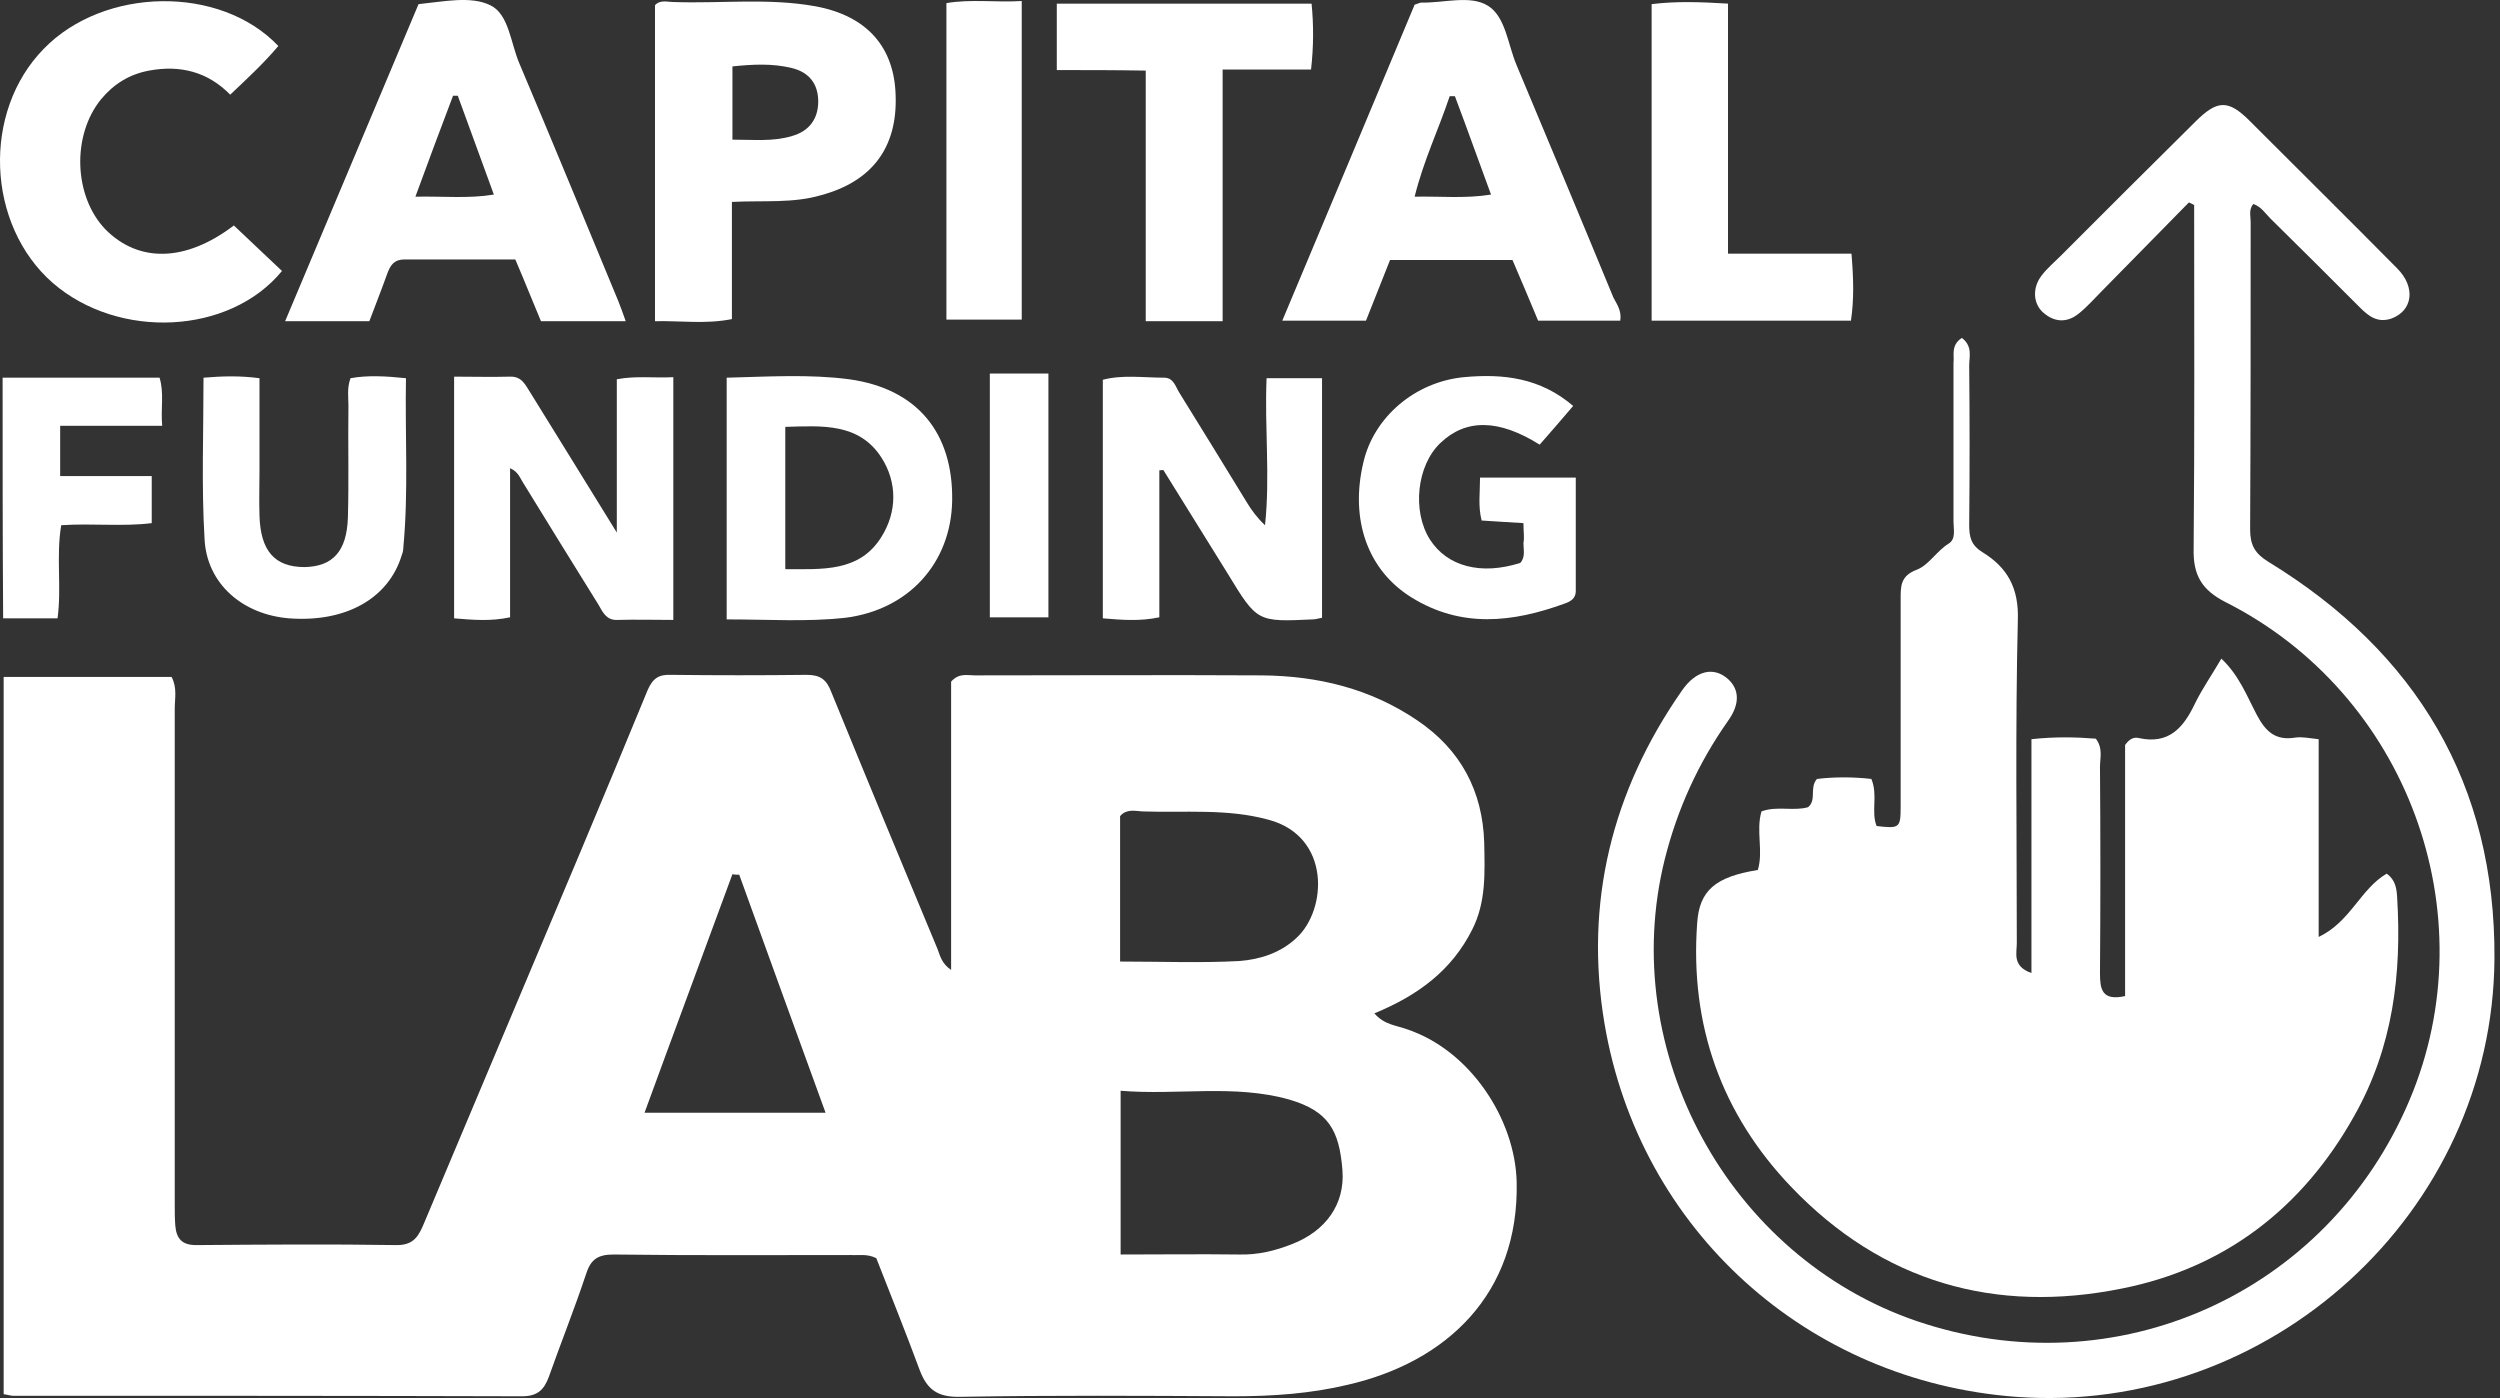 <svg width="152" height="85" viewBox="0 0 152 85" fill="none" xmlns="http://www.w3.org/2000/svg">
<rect x="0" y="0" width="152" height="85" fill="#333333" stroke="none"/>
<path d="M83.561 61.611C84.165 62.311 84.897 62.342 85.501 62.565C89.382 63.837 92.117 68.036 92.213 71.853C92.372 78.692 87.919 82.827 81.939 84.195C79.68 84.736 77.358 84.894 75.036 84.894C69.47 84.863 63.935 84.831 58.369 84.926C57.001 84.958 56.365 84.481 55.919 83.304C55.06 80.982 54.138 78.692 53.279 76.497C52.707 76.211 52.198 76.338 51.752 76.306C46.949 76.306 42.114 76.338 37.311 76.274C36.357 76.274 35.912 76.561 35.626 77.483C34.926 79.582 34.099 81.65 33.367 83.718C33.081 84.481 32.699 84.894 31.745 84.894C21.439 84.863 11.101 84.863 0.795 84.863C0.636 84.863 0.477 84.799 0.223 84.767C0.223 70.263 0.223 55.79 0.223 41.158C3.658 41.158 7.03 41.158 10.433 41.158C10.783 41.826 10.624 42.462 10.624 43.098C10.624 53.15 10.624 63.169 10.624 73.221C10.624 73.634 10.624 74.08 10.656 74.493C10.72 75.288 11.038 75.702 11.928 75.702C16 75.67 20.071 75.638 24.143 75.702C25.192 75.702 25.479 75.097 25.797 74.334C27.578 70.104 29.359 65.873 31.141 61.643C33.908 55.09 36.675 48.538 39.379 41.953C39.697 41.222 40.079 40.999 40.81 41.031C43.546 41.063 46.313 41.063 49.049 41.031C49.876 41.031 50.257 41.317 50.544 42.08C52.675 47.297 54.838 52.514 57.001 57.698C57.16 58.112 57.255 58.589 57.828 58.971C57.828 52.991 57.828 47.17 57.828 41.444C58.305 40.904 58.814 41.063 59.259 41.063C65.08 41.063 70.901 41.031 76.722 41.063C80.126 41.094 83.306 41.858 86.169 43.798C88.809 45.579 90.145 48.092 90.241 51.241C90.272 53.023 90.368 54.836 89.509 56.521C88.268 59.002 86.201 60.529 83.561 61.611ZM68.134 76.274C70.615 76.274 72.969 76.243 75.322 76.274C76.468 76.306 77.517 76.052 78.567 75.638C80.603 74.843 81.779 73.221 81.621 71.153C81.43 68.704 80.762 67.559 78.408 66.859C75.036 65.905 71.633 66.605 68.134 66.318C68.134 69.722 68.134 72.871 68.134 76.274ZM68.102 58.462C70.647 58.462 73 58.557 75.354 58.43C76.595 58.334 77.835 57.953 78.821 57.03C80.698 55.313 80.921 50.859 77.135 49.842C74.591 49.142 72.014 49.428 69.438 49.333C68.993 49.301 68.484 49.174 68.102 49.619C68.102 52.482 68.102 55.376 68.102 58.462ZM50.194 67.654C48.381 62.692 46.663 57.921 44.945 53.182C44.818 53.182 44.659 53.182 44.532 53.15C42.782 57.921 41.001 62.692 39.188 67.654C43.037 67.654 46.504 67.654 50.194 67.654Z" fill="white"/>
<path d="M119.282 20.546C119.95 21.055 119.727 21.691 119.727 22.232C119.759 25.444 119.759 28.689 119.727 31.901C119.727 32.633 119.822 33.142 120.554 33.587C122.049 34.51 122.749 35.75 122.685 37.691C122.526 44.243 122.622 50.796 122.622 57.348C122.622 57.953 122.335 58.748 123.512 59.161C123.512 54.358 123.512 49.682 123.512 44.943C124.975 44.784 126.216 44.816 127.425 44.911C127.87 45.484 127.679 46.088 127.679 46.629C127.711 50.796 127.711 54.963 127.679 59.161C127.679 60.115 127.774 60.879 129.206 60.561C129.206 55.408 129.206 50.255 129.206 45.293C129.524 44.847 129.81 44.816 130.065 44.879C131.846 45.261 132.737 44.275 133.436 42.812C133.882 41.889 134.486 41.031 135.059 40.044C136.14 41.062 136.617 42.335 137.222 43.48C137.762 44.498 138.367 45.038 139.544 44.847C139.957 44.784 140.371 44.879 140.975 44.943C140.975 48.919 140.975 52.863 140.975 56.967C142.915 56.044 143.52 54.04 145.11 53.118C145.651 53.499 145.714 54.04 145.746 54.549C146.032 59.225 145.492 63.678 143.138 67.845C139.989 73.475 135.249 77.101 129.015 78.342C121.317 79.9 114.447 77.96 108.912 72.171C104.65 67.718 102.741 62.31 103.187 56.139C103.314 54.136 104.3 53.309 106.876 52.895C107.226 51.75 106.749 50.509 107.099 49.333C108.053 48.983 109.039 49.333 109.93 49.078C110.471 48.633 109.994 47.901 110.471 47.36C111.52 47.233 112.666 47.233 113.779 47.36C114.192 48.346 113.747 49.333 114.097 50.223C115.496 50.382 115.56 50.35 115.56 49.014C115.56 44.847 115.56 40.681 115.56 36.482C115.56 35.655 115.528 35.019 116.546 34.637C117.278 34.351 117.755 33.492 118.486 33.047C118.932 32.76 118.773 32.188 118.773 31.711C118.773 28.498 118.773 25.253 118.773 22.041C118.836 21.659 118.582 20.991 119.282 20.546Z" fill="white"/>
<path d="M133.086 12.307C131.305 14.12 129.556 15.902 127.774 17.715C127.329 18.16 126.916 18.637 126.407 19.051C125.707 19.623 124.944 19.623 124.244 19.019C123.608 18.478 123.544 17.492 124.148 16.729C124.466 16.315 124.88 15.965 125.262 15.584C127.997 12.848 130.733 10.113 133.468 7.409C134.804 6.073 135.472 6.041 136.776 7.345C139.766 10.335 142.788 13.325 145.746 16.315C146.891 17.46 146.7 18.892 145.396 19.369C144.537 19.655 143.997 19.21 143.456 18.669C141.675 16.888 139.862 15.075 138.049 13.293C137.731 12.975 137.476 12.562 136.999 12.403C136.713 12.753 136.84 13.134 136.84 13.484C136.84 19.719 136.84 25.953 136.808 32.188C136.808 33.142 137.094 33.651 137.921 34.16C146.923 39.663 151.726 47.678 151.663 58.27C151.567 73.761 137.985 86.071 122.558 84.926C109.898 83.972 99.688 74.811 97.556 62.246C96.316 54.899 98.002 48.092 102.264 41.985C103.123 40.744 104.204 40.521 105.063 41.285C105.763 41.921 105.795 42.812 105.063 43.83C103.25 46.406 101.978 49.205 101.214 52.259C98.32 63.901 105.095 76.401 116.514 80.314C128.633 84.449 141.548 78.66 146.51 66.859C151.281 55.535 146.351 42.175 135.313 36.609C133.882 35.877 133.341 34.987 133.373 33.396C133.436 26.43 133.405 19.464 133.405 12.466C133.309 12.403 133.214 12.371 133.086 12.307Z" fill="white"/>
<path d="M98.511 19.496C96.888 19.496 95.266 19.496 93.517 19.496C93.008 18.288 92.499 17.047 91.958 15.806C89.477 15.806 87.06 15.806 84.515 15.806C84.038 17.015 83.561 18.224 83.052 19.496C81.398 19.496 79.807 19.496 77.963 19.496C80.698 12.976 83.37 6.614 86.01 0.284C86.233 0.22 86.328 0.157 86.424 0.157C87.791 0.189 89.382 -0.32 90.463 0.348C91.545 1.016 91.672 2.701 92.213 3.974C94.185 8.681 96.157 13.389 98.097 18.097C98.32 18.51 98.606 18.924 98.511 19.496ZM88.459 5.85C88.364 5.85 88.237 5.85 88.141 5.85C87.473 7.854 86.551 9.763 86.01 11.958C87.632 11.926 89.064 12.085 90.654 11.83C89.891 9.763 89.191 7.791 88.459 5.85Z" fill="white"/>
<path d="M38.043 19.528C36.198 19.528 34.576 19.528 32.89 19.528C32.381 18.319 31.904 17.111 31.331 15.775C29.105 15.775 26.846 15.775 24.588 15.775C23.984 15.775 23.761 16.093 23.57 16.57C23.22 17.556 22.839 18.51 22.457 19.528C20.771 19.528 19.149 19.528 17.336 19.528C20.103 12.976 22.775 6.582 25.447 0.252C27.006 0.093 28.628 -0.257 29.805 0.316C30.95 0.857 31.045 2.638 31.586 3.878C33.622 8.681 35.594 13.485 37.598 18.319C37.725 18.637 37.852 18.987 38.043 19.528ZM25.256 11.958C27.006 11.926 28.469 12.085 30.027 11.83C29.232 9.667 28.532 7.727 27.833 5.819C27.737 5.819 27.642 5.819 27.546 5.819C26.783 7.823 26.051 9.795 25.256 11.958Z" fill="white"/>
<path d="M44.5 12.276C44.5 14.693 44.5 17.015 44.5 19.401C42.91 19.719 41.415 19.496 39.824 19.528C39.824 13.103 39.824 6.741 39.824 0.316C40.142 -0.034 40.588 0.125 41.001 0.125C43.864 0.22 46.727 -0.13 49.558 0.379C52.707 0.952 54.392 2.86 54.456 5.85C54.552 8.999 52.993 11.035 49.939 11.862C48.222 12.371 46.472 12.18 44.5 12.276ZM44.532 8.491C45.868 8.491 47.013 8.618 48.158 8.268C49.176 7.982 49.748 7.25 49.748 6.169C49.748 5.119 49.208 4.387 48.126 4.133C46.949 3.847 45.773 3.91 44.532 4.037C44.532 5.564 44.532 6.964 44.532 8.491Z" fill="white"/>
<path d="M14.219 13.708C15.236 14.662 16.191 15.584 17.145 16.475C13.964 20.356 7.221 20.674 3.213 17.207C-0.827 13.676 -1.113 6.805 2.672 2.956C6.33 -0.797 13.392 -0.924 16.922 2.797C16.064 3.815 15.077 4.738 13.996 5.756C12.628 4.356 10.942 3.942 9.066 4.292C7.857 4.515 6.903 5.119 6.139 6.042C4.358 8.237 4.485 11.926 6.394 13.93C8.429 15.998 11.292 15.934 14.219 13.708Z" fill="white"/>
<path d="M27.61 22.9C28.787 22.9 29.9 22.932 30.982 22.9C31.745 22.868 31.936 23.409 32.254 23.886C33.94 26.621 35.626 29.325 37.502 32.379C37.502 29.071 37.502 26.112 37.502 23.059C38.679 22.836 39.761 22.995 40.938 22.932C40.938 27.83 40.938 32.665 40.938 37.691C39.824 37.691 38.679 37.659 37.534 37.691C36.866 37.722 36.643 37.214 36.389 36.768C34.862 34.319 33.335 31.838 31.809 29.357C31.618 29.071 31.522 28.689 31.013 28.466C31.013 31.552 31.013 34.51 31.013 37.532C29.836 37.786 28.755 37.691 27.61 37.595C27.61 32.697 27.61 27.862 27.61 22.9Z" fill="white"/>
<path d="M77.008 22.995C78.249 22.995 79.267 22.995 80.38 22.995C80.38 27.893 80.38 32.728 80.38 37.563C80.157 37.595 79.998 37.658 79.839 37.658C76.436 37.818 76.436 37.818 74.654 34.891C73.35 32.792 72.046 30.692 70.742 28.593C70.742 28.561 70.647 28.593 70.488 28.593C70.488 31.551 70.488 34.541 70.488 37.531C69.311 37.786 68.197 37.69 67.052 37.595C67.052 32.76 67.052 27.957 67.052 23.09C68.261 22.772 69.502 22.963 70.774 22.963C71.378 22.963 71.474 23.536 71.728 23.917C73.096 26.112 74.432 28.307 75.8 30.533C76.086 31.011 76.436 31.488 76.913 31.933C77.231 28.975 76.881 26.017 77.008 22.995Z" fill="white"/>
<path d="M64.253 4.26C64.253 2.765 64.253 1.525 64.253 0.221C69.438 0.221 74.527 0.221 79.744 0.221C79.871 1.525 79.871 2.797 79.712 4.229C77.931 4.229 76.213 4.229 74.336 4.229C74.336 9.382 74.336 14.439 74.336 19.528C72.746 19.528 71.283 19.528 69.661 19.528C69.661 14.471 69.661 9.445 69.661 4.292C67.816 4.26 66.098 4.26 64.253 4.26Z" fill="white"/>
<path d="M44.182 37.659C44.182 32.665 44.182 27.862 44.182 22.964C46.695 22.9 49.208 22.741 51.625 23.059C55.76 23.631 57.955 26.303 57.892 30.439C57.828 34.224 55.251 37.087 51.371 37.564C49.049 37.818 46.663 37.659 44.182 37.659ZM47.745 34.605C50.003 34.605 52.261 34.796 53.597 32.633C54.552 31.107 54.552 29.325 53.597 27.83C52.23 25.699 49.971 25.89 47.745 25.954C47.745 28.88 47.745 31.679 47.745 34.605Z" fill="white"/>
<path d="M112.57 15.425C112.697 16.951 112.729 18.192 112.538 19.496C108.499 19.496 104.491 19.496 100.419 19.496C100.419 13.071 100.419 6.709 100.419 0.252C101.946 0.061 103.441 0.125 105.063 0.22C105.063 5.278 105.063 10.272 105.063 15.425C107.64 15.425 110.025 15.425 112.57 15.425Z" fill="white"/>
<path d="M92.626 31.806C91.704 31.743 90.94 31.711 90.082 31.647C89.859 30.757 89.986 29.962 89.986 29.039C91.958 29.039 93.771 29.039 95.807 29.039C95.807 31.329 95.807 33.619 95.807 35.941C95.807 36.387 95.489 36.578 95.107 36.705C91.958 37.85 88.841 38.2 85.819 36.323C83.147 34.669 82.066 31.584 82.893 28.117C83.529 25.349 86.042 23.218 89 22.932C91.386 22.709 93.644 22.964 95.648 24.681C94.948 25.508 94.28 26.272 93.612 27.035C91.131 25.477 89.127 25.445 87.569 26.94C86.137 28.307 85.851 31.075 86.933 32.792C87.982 34.446 90.05 34.987 92.435 34.224C92.753 33.874 92.626 33.429 92.626 33.015C92.69 32.697 92.626 32.347 92.626 31.806Z" fill="white"/>
<path d="M12.374 22.964C13.519 22.868 14.569 22.836 15.777 22.995C15.777 24.904 15.777 26.781 15.777 28.657C15.777 29.548 15.745 30.439 15.777 31.361C15.841 33.492 16.7 34.478 18.513 34.478C20.23 34.447 21.089 33.524 21.153 31.456C21.216 29.198 21.153 26.908 21.185 24.649C21.185 24.141 21.089 23.6 21.312 22.995C22.361 22.805 23.443 22.868 24.683 22.995C24.62 26.463 24.843 29.866 24.524 33.27C24.524 33.429 24.493 33.588 24.429 33.747C23.634 36.387 21.026 37.85 17.59 37.596C14.759 37.373 12.565 35.496 12.437 32.761C12.246 29.58 12.374 26.335 12.374 22.964Z" fill="white"/>
<path d="M62.122 19.433C60.532 19.433 59.068 19.433 57.542 19.433C57.542 13.008 57.542 6.646 57.542 0.189C59.037 -0.066 60.532 0.157 62.122 0.062C62.122 6.582 62.122 12.944 62.122 19.433Z" fill="white"/>
<path d="M0.159 22.963C3.34 22.963 6.489 22.963 9.702 22.963C9.988 23.918 9.765 24.84 9.861 25.89C7.73 25.89 5.726 25.89 3.658 25.89C3.658 26.939 3.658 27.862 3.658 28.943C5.471 28.943 7.316 28.943 9.225 28.943C9.225 29.961 9.225 30.82 9.225 31.806C7.443 32.029 5.598 31.806 3.722 31.933C3.404 33.81 3.754 35.718 3.499 37.595C2.386 37.595 1.336 37.595 0.191 37.595C0.159 32.76 0.159 27.894 0.159 22.963Z" fill="white"/>
<path d="M60.182 22.709C61.422 22.709 62.535 22.709 63.744 22.709C63.744 27.608 63.744 32.506 63.744 37.532C62.599 37.532 61.422 37.532 60.182 37.532C60.182 32.633 60.182 27.767 60.182 22.709Z" fill="white"/>
</svg>
